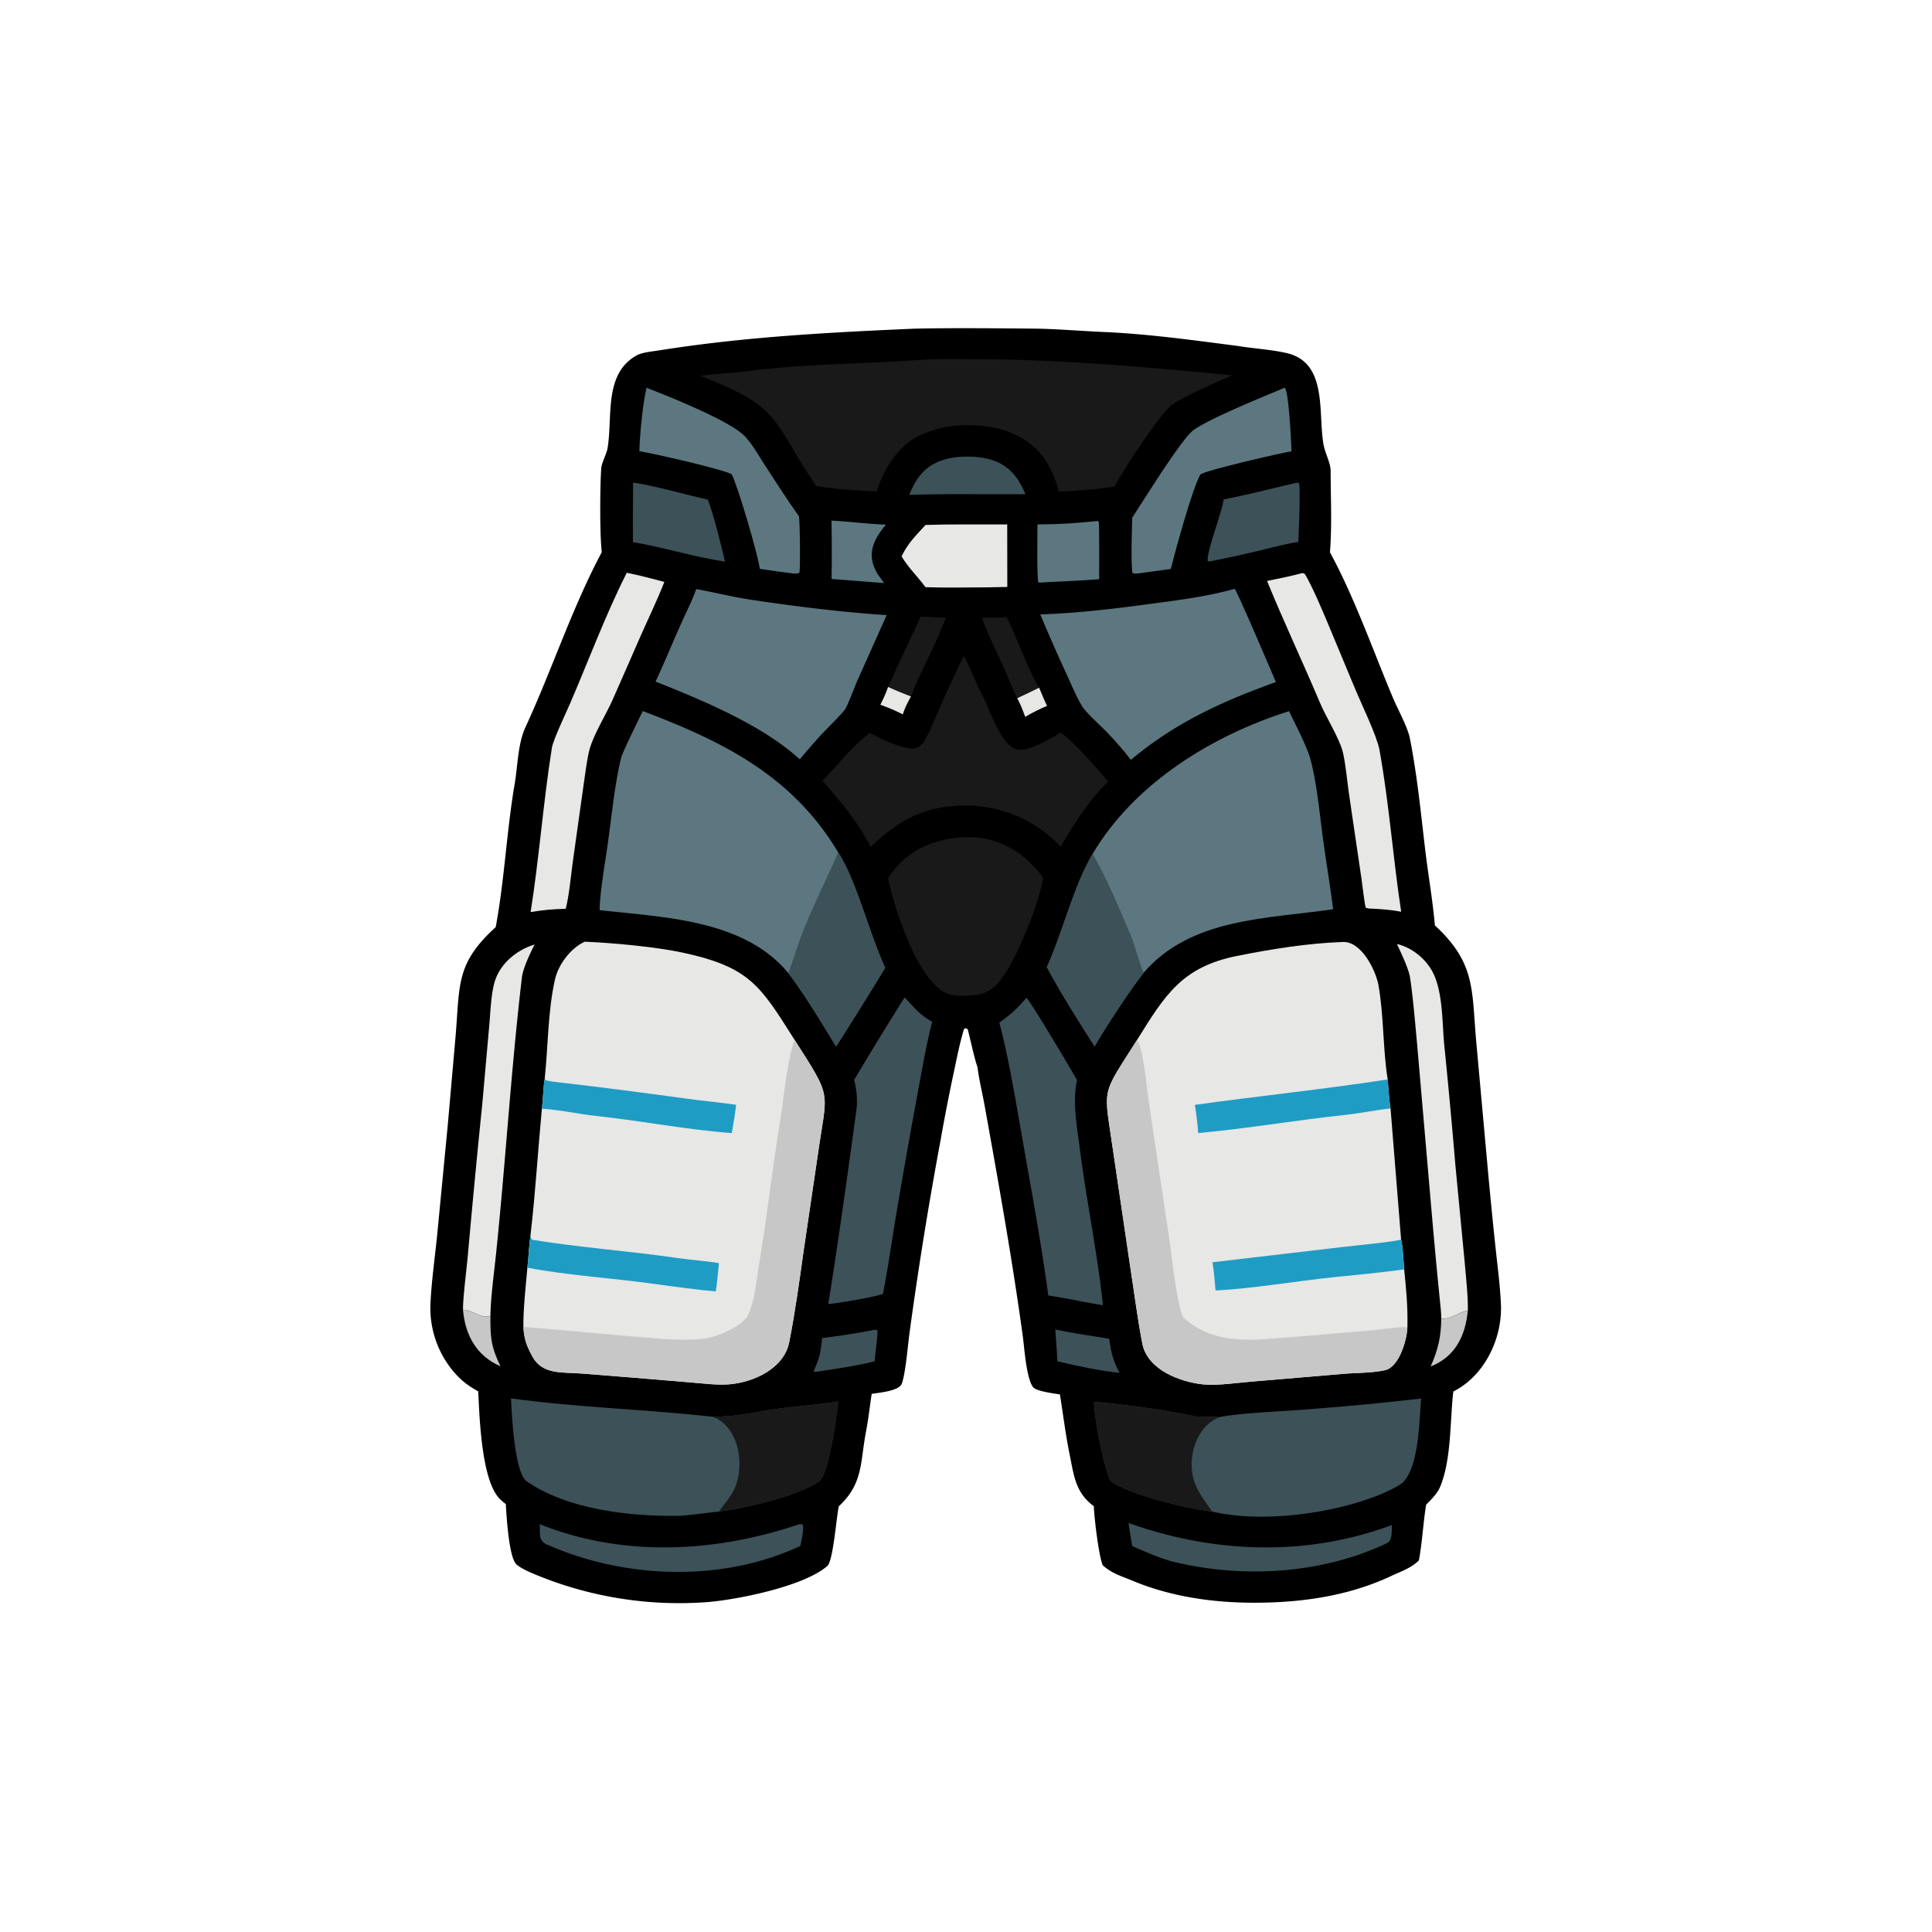 <?xml version="1.0" encoding="UTF-8"?>
<svg data-bbox="181.094 138.106 450.544 536.514" viewBox="0 0 813 813" height="813" width="813" xmlns="http://www.w3.org/2000/svg" data-type="color">
    <g>
        <path d="M384.844 138.304c16.377-.351 33.83-.158 50.246-.016 9.013.077 20.115 1.024 29.384 1.418 18.52.788 38.117 3.506 56.509 5.894 6.717 1.106 13.803 1.459 20.433 2.975 17.526 4.006 13.095 25.441 15.582 38.712.654 3.485 2.941 7.59 2.945 10.828.014 11.312.612 23.06-.283 34.306 10.278 18.87 18.145 41.35 26.505 61.242 1.957 4.655 6.177 12.277 7.105 16.936 3.037 15.24 4.588 31.12 6.417 46.56 1.274 10.876 3.195 21.449 4.124 32.257 17.464 16.112 15.405 27.377 17.472 49.677l4.555 50.27q1.604 17.779 3.486 35.53c.845 7.871 1.965 16.325 2.284 24.189.577 14.264-6.955 29.915-20.034 36.473-1.45 12.14-.733 28.522-5.547 40.098-1.163 2.794-3.753 5.399-5.893 7.506-1.258 7.676-1.596 15.579-3.05 23.48-3.423 3.336-7.43 4.569-11.622 6.54-17.857 8.399-37.415 11.192-56.99 11.262-17.705.063-35.608-2.446-52.032-9.312-4.743-1.983-8.5-2.95-12.399-6.444-1.71-4.104-3.59-20.075-3.754-24.878-7.778-5.69-8.382-12.997-10.183-21.804-1.705-8.344-2.723-16.816-4.084-25.228-2.692-.416-9.761-1.31-11.195-2.953-2.896-3.322-3.807-17.037-4.379-21.21-4.473-32.644-10.254-64.903-16.097-97.31-.976-5.42-2.348-10.867-3.02-16.317-1.21-3.158-3.064-11.967-4.117-15.881-.983-.502-.49-.464-1.527-.14-1.797 5.967-2.82 11.148-4.091 17.236q-3.135 14.587-5.731 29.279a1677 1677 0 0 0-13.13 81.423c-.704 5.07-1.63 16.962-3.25 21.357-1.121 3.041-9.32 3.78-12.677 4.287-.788 5.311-1.373 10.584-2.384 15.889-2.487 13.058-1.158 21.895-11.46 31.437-1.1 5.367-2.373 22.993-4.84 25.134-10.205 8.862-39.58 14.484-51.527 15.245a158.1 158.1 0 0 1-67.89-10.302c-3.09-1.224-9.4-3.63-11.49-5.753-3.11-3.16-4.1-20.596-4.365-25.27a35 35 0 0 1-2.146-1.797c-8.082-7.276-8.903-34.322-9.465-45.606-4.007-2.33-6.468-3.996-9.61-7.459a41.52 41.52 0 0 1-10.462-30.088c.45-8.922 1.858-19.078 2.77-28.008l4.475-46.395 3.288-37.365c1.866-21.953-.013-30.685 16.897-46.06 3.587-19.191 4.573-39.623 7.754-58.933 1.507-7.849 1.396-17.93 4.77-25.218 11.126-24.033 19.64-50.3 32.096-73.609q-.165-1.729-.274-3.462c-.495-7.625-.472-23.413.053-31.756.147-2.344 2.26-6.198 2.651-8.486 2.28-13.3-1.752-31.469 12.422-39.212 2.233-1.22 7.015-1.66 9.774-2.097 35.561-5.642 71.115-7.498 107-9.071" fill="#000000" data-color="1"/>
        <path d="M478.54 437.527c11.616-18.663 18.76-30.608 41.972-35.255 14.647-2.931 29.672-5.34 44.624-5.888 7.722-.283 13.8 11.819 14.947 18.281 2.283 12.872 1.814 26.78 3.87 39.571.304 3.44.622 8.953 1.2 12.195l4.442 55.183c.742 2.789 1.037 9.325 1.297 12.518.87 8.994 1.538 15.185 1.357 24.294-.138 5.267-3.41 16.738-9.318 18.127-5.314 1.25-12.458 1.105-18.033 1.606l-38.101 3.222c-6.287.509-14.265 1.756-20.457 1.198-9.951-1.063-23.55-6.214-25.66-17.278-2.11-11.056-3.509-22.164-5.222-33.22l-6.96-47.137c-4.017-28.372-5.515-22.828 10.042-47.417" fill="#E7E7E6" data-color="2"/>
        <path d="M592.25 558.426c-.14 5.267-3.412 16.738-9.319 18.127-5.314 1.25-12.458 1.105-18.033 1.606l-38.101 3.222c-6.287.509-14.265 1.756-20.457 1.198-9.951-1.063-23.55-6.214-25.66-17.278-2.11-11.056-3.509-22.164-5.222-33.22l-6.96-47.137c-4.017-28.372-5.515-22.828 10.042-47.417 2.604 4.03 4.07 20.477 4.929 26.5l8.496 56.72c1.475 9.864 2.654 24.308 5.696 33.398 9.831 9.119 21.606 10.167 34.35 9.382 14.165-.871 28.494-2.392 42.658-3.452 5.506-.413 12.259-1.658 17.58-1.649" fill="#C7C7C7" data-color="3"/>
        <path d="M583.953 454.236c.304 3.44.622 8.953 1.2 12.195-6.219.677-12.875 2.073-19.078 2.731-20.642 2.188-41.236 5.773-61.881 7.633-.195-3.485-.845-8.467-1.39-11.864 26.936-3.738 54.27-6.558 81.15-10.695" fill="#1F9CC4" data-color="4"/>
        <path d="M589.595 521.614c.742 2.789 1.037 9.325 1.297 12.518-9.262 1.381-20.767 2.394-30.152 3.379-15.776 1.655-33.587 4.721-49.22 5.545-.353-4.087-.668-7.822-1.29-11.891l54.78-6.42c3.317-.376 22.57-2.32 24.585-3.131" fill="#1F9CC4" data-color="4"/>
        <path d="M246.042 396.273c11.427.45 29.9 2.173 40.974 4.543 28.46 6.09 32.851 13.868 47.293 36.673 16.37 25.677 13.742 20.51 9.674 49.559l-5.815 39.365c-1.8 12.806-3.556 25.699-6.056 38.37-2.191 11.101-14.907 16.883-25.155 17.742-5.063.423-10.731-.325-15.82-.743l-25.224-2.104-21.245-1.686c-7.89-.643-16.377.62-20.598-7.095-2.443-4.463-3.572-7.455-3.825-12.58-.098-7.406 1.021-17.38 1.684-24.845.544-4.822.648-9.196 1.36-14.166 1.962-16.651 3.13-35.82 4.736-52.721.56-4.24.471-8.267 1.21-12.812 1.415-13.524 1.284-28.203 4.287-41.517 1.437-6.37 6.502-13.158 12.52-15.983" fill="#E7E7E6" data-color="2"/>
        <path d="M334.309 437.489c16.37 25.677 13.742 20.51 9.674 49.559l-5.815 39.365c-1.8 12.806-3.556 25.699-6.056 38.37-2.191 11.101-14.907 16.883-25.155 17.742-5.063.423-10.731-.325-15.82-.743l-25.224-2.104-21.245-1.686c-7.89-.643-16.377.62-20.598-7.095-2.443-4.463-3.572-7.455-3.825-12.58l45.236 4.003c9.859.783 20.386 2.053 30.28 1.077 5.264-.519 16.936-5.164 19.212-10.259 2.868-6.896 3.388-14.857 4.624-22.252 3.27-19.572 5.456-39.37 8.654-58.958 1.83-11.212 2.578-23.06 5.906-33.958z" fill="#C7C7C7" data-color="3"/>
        <path d="m229.234 453.773.446.834c1.98.483 3.904.682 5.923.911 17.862 2.032 35.673 4.385 53.483 6.826 6.876.942 13.853 1.546 20.694 2.568-.481 4.06-1.146 7.874-1.837 11.893-18.76-1.36-38.395-5.216-57.198-7.214-7.31-.776-15.475-2.663-22.72-3.006.56-4.24.471-8.267 1.21-12.812" fill="#1F9CC4" data-color="4"/>
        <path d="M223.29 519.306c.13 1.556-.146 1.5.7 2.407 19.949 3.27 41.153 4.735 61.241 7.7 5.273.777 12.37 1.227 17.315 2.135-.384 3.54-.768 8.49-1.362 11.895-8.782-.813-17.335-1.991-26.068-3.198-17.674-2.442-35.647-3.499-53.187-6.773.544-4.822.648-9.196 1.36-14.166" fill="#1F9CC4" data-color="4"/>
        <path d="M270.471 299.217c33.603 12.728 62.955 27.157 82.258 59.512 7.802 12.167 12.97 33.917 19.75 48.497a1700 1700 0 0 1-20.64 33.155c-5.398-8.87-13.873-22.933-20.122-30.893-18.527-22.55-52.3-23.438-79.37-26.492-.078-6.15 2.342-20.465 3.328-27.358 1.64-11.459 3.028-26.017 5.754-36.886.604-2.412 7.68-16.676 9.042-19.535" fill="#5C777F" data-color="5"/>
        <path d="M352.729 358.729c7.802 12.167 12.97 33.917 19.75 48.497a1700 1700 0 0 1-20.64 33.155c-5.398-8.87-13.873-22.933-20.122-30.893.929-2.433 1.872-5.199 2.669-7.694 4.796-15.016 12.099-28.726 18.343-43.065" fill="#3C5158" data-color="6"/>
        <path d="M459.79 359.325c17.51-29.664 50.392-49.926 82.642-60.049 2.366 4.853 7.413 14.688 8.768 19.368 2.815 9.719 4.001 22.826 5.367 33.16 1.349 10.21 3.182 20.713 4.429 30.818-28.18 4.104-59.749 3.601-79.754 26.704-6.023 7.744-15.757 22.566-20.616 30.95-6.14-9.482-14.936-23.52-20.076-33.311 6.835-15.139 11.238-34.182 19.24-47.64" fill="#5C777F" data-color="5"/>
        <path d="M459.79 359.325c6.07 10.409 11.59 23.866 16.34 35.032 1.203 2.827 4.11 13.248 5.112 14.97-6.023 7.743-15.757 22.565-20.616 30.95-6.14-9.483-14.936-23.522-20.076-33.312 6.835-15.139 11.238-34.182 19.24-47.64" fill="#3C5158" data-color="6"/>
        <path d="M388.05 151.39c6.658-.467 16.765-.213 23.568-.208 35.591.03 71.499 3.403 106.923 6.725-5.027 2.195-22.882 9.934-26.147 13.085-6.199 5.983-19.357 26.27-23.415 33.727-7.814 1.389-15.554 1.691-23.459 2.164-3.167-12.581-9.255-20.558-21.335-25.295-11.981-4.013-26.926-3.733-38.24 2.162-8.343 4.347-14.377 14.303-17.008 23.052-9.384-.467-16.195-.786-25.517-2.262-18.944-28.31-14.323-32.975-48.54-46.358 5.692-1.048 12.605-1.067 18.508-1.853 24.818-3.304 49.8-3.154 74.661-4.94" fill="#191919" data-color="7"/>
        <path d="M215.03 588.449c27.771 3.848 56.981 4.61 84.936 7.738 9.982-.11 14.746-1.402 24.589-2.979 8.788-1.407 19.461-1.913 28.124-3.476-.435 5.866-3.984 30.914-8.033 33.661-9.45 6.413-30.928 11.164-42.033 12.682-5.098.406-12.126 1.7-17.638 1.813-20.527.21-46.277-2.734-63.352-14.546-5.108-3.533-6.293-28.14-6.593-34.893" fill="#3C5158" data-color="6"/>
        <path d="M299.966 596.187c9.982-.11 14.746-1.402 24.589-2.979 8.788-1.407 19.461-1.913 28.124-3.476-.435 5.866-3.984 30.914-8.033 33.661-9.45 6.413-30.928 11.164-42.033 12.682 2.152-3.343 4.827-5.914 6.532-9.748 4.353-9.787 1.919-25.866-9.18-30.14" fill="#191919" data-color="7"/>
        <path d="M512.979 596.403c6.993-1.637 24.484-2.42 32.026-2.967a1202 1202 0 0 0 53.042-4.932c-.863 9.327-.841 28.107-7.523 35.152-1.416 1.494-7.213 4.202-9.29 5.065-19.672 8.169-50.334 12.368-71.126 7.34-9.916-1.082-35.304-7.093-42.84-12.972-2.887-6.131-6.792-26.323-6.901-33.184 14.36 1.293 28.607 3.228 42.714 6.11 2.96.604 6.597-.141 9.898.388" fill="#3C5158" data-color="6"/>
        <path d="M460.367 589.905c14.36 1.293 28.607 3.228 42.714 6.11 2.96.604 6.597-.141 9.898.388-10.376 4.154-14.07 19.053-9.777 28.736 1.727 3.897 4.452 7.446 6.906 10.923-9.916-1.083-35.304-7.094-42.84-12.973-2.887-6.131-6.792-26.323-6.901-33.184" fill="#191919" data-color="7"/>
        <path d="M519.552 247.785c1.19 1.194 15.42 34.755 17.362 39.237-22.717 8.135-42.421 17.142-61.037 32.74-3.202-4.172-5.76-7.047-9.297-10.84-3.075-3.314-8.14-7.632-10.653-10.937-2-2.63-5.203-10.113-6.732-13.471a763 763 0 0 1-11.431-25.953c14.197-.497 28.654-2.077 42.729-3.968 13.104-1.76 26.28-3.23 39.059-6.808" fill="#5C777F" data-color="5"/>
        <path d="M405.468 276.176c1.526 1.556 5.784 12.604 7.265 15.175 3.578 6.212 7.941 21.55 14.735 23.915 4.748 1.654 14.517-4.635 18.992-6.975 6.032 4.504 14.972 14.825 19.872 20.595-8.073 7.982-14.38 17.624-19.974 27.441-10.088-10.822-23.56-16.69-38.237-17.378-17.778-.198-28.85 5.066-41.7 17.423-6.409-11.82-11.773-17.893-20.33-27.88 7.297-7.204 11.011-13.18 19.957-20.102 3.798 2.2 15.472 7.821 19.415 6.354a7.06 7.06 0 0 0 3.419-2.729c1.574-2.348 5.806-12.495 7.165-15.578a881 881 0 0 1 9.421-20.261" fill="#191919" data-color="7"/>
        <path d="M292.992 247.878c7.343 1.34 15.513 3.368 22.78 4.46 18.524 2.78 38.65 5.302 57.336 6.512l-12.53 28.025c-1.04 2.38-4.013 10.494-5.177 11.909-2.387 2.903-6.977 7.38-9.816 10.363a345 345 0 0 0-9.034 10.365c-16.107-14.602-40.733-24.726-60.682-32.702 4.421-9.457 8.308-19.264 12.742-28.73 1.56-3.327 3.159-6.74 4.38-10.202" fill="#5C777F" data-color="5"/>
        <path d="M401.887 352.59c15.668-1.842 27.799 4.326 37.062 16.664-1.13 9.066-9.763 30.663-14.944 38.723-3.477 5.41-5.951 9.12-12.432 10.652-5.027.423-11.14 1.192-15.457-1.841-11.086-7.79-19.689-34.35-22.422-47.258 6.622-10.232 16.352-15.484 28.193-16.94" fill="#191919" data-color="7"/>
        <path d="M380.632 419.782c.452.264.255.105.632.52 3.957 4.35 5.932 6.776 11.034 9.663-2.5 9.526-4.013 18.672-5.824 28.326a3334 3334 0 0 0-9.67 54.724c-1.695 10.156-3.234 21.591-5.292 31.525-4.287 1.236-8.411 1.95-12.784 2.73-3.515.64-6.64 1.068-10.18 1.517 4.323-27.038 8.17-54.774 11.853-81.917.5-3.682.083-8.789-.99-12.389a1467 1467 0 0 1 21.22-34.699" fill="#3C5158" data-color="6"/>
        <path d="M431.929 419.898c1.653 1.253 19.188 30.824 21.297 34.595-2.009 9.313-.046 19.2 1.124 28.508 2.772 22.048 7.476 44.147 9.765 66.227-2.902-.423-5.888-1.003-8.785-1.525a340 340 0 0 0-14.203-2.551c-3.238-24.088-8.115-49.798-12.28-73.788-2.138-12.307-5.148-29.414-8.319-41.01 5.306-3.893 7.059-5.504 11.4-10.456" fill="#3C5158" data-color="6"/>
        <path d="M263.746 241.042c5.063.953 10.768 2.53 15.82 3.818-3.095 7.968-7.069 16.053-10.504 23.92-3.758 8.605-7.516 17.214-11.322 25.8-2.802 6.32-7.87 14.263-9.653 20.773-1.059 3.863-1.972 11.287-2.58 15.455l-4.505 32.1c-.804 5.933-1.473 13.799-2.945 19.524-5.773.141-9.149.487-14.768 1.355 3.583-22.562 5.335-46.439 8.941-69.052.56-3.511 6.071-14.988 7.752-18.896 7.776-18.066 14.89-37.273 23.764-54.797" fill="#E7E7E6" data-color="2"/>
        <path d="M547.193 241.364c1.358-.221.76-.373 1.883.146 3.161 5.278 7.324 15.182 9.757 20.969l11.517 27.653c2.623 6.305 9.068 19.53 10.15 25.49 4.064 22.408 5.69 45.52 9.127 68.04-4.116-.788-7.637-1.031-11.77-1.278-1.49-.032-1.626.014-3.113-.39-.468-.995-1.524-10.157-1.774-11.894l-5.327-36.167c-.655-4.494-1.577-14.055-2.722-18.039-1.693-5.895-6.87-14.014-9.453-20.138-7.196-17.06-15.298-34.17-22.28-51.283 4.88-.97 9.188-1.86 14.005-3.11" fill="#E7E7E6" data-color="2"/>
        <path d="M540.654 163.135c1.751 1.896 2.674 23.041 2.832 26.765-3.268.45-37.477 8.26-38.39 9.838-3.342 5.783-10.541 32.211-12.42 39.68l-13.524 1.86c-1.203.109-1.288.118-2.48-.034-.914-1.578-.33-20.436-.22-23.395 4.702-7.22 19.334-30.838 24.941-36.16 4.69-4.454 31.722-15.408 39.261-18.554" fill="#5C777F" data-color="5"/>
        <path d="M272.052 163.174c9.228 3.557 35.331 13.966 41.428 20.457 3.168 3.374 5.548 7.747 8.07 11.622 4.808 7.391 9.533 14.852 14.662 22.027.464 3.948.597 19.52.239 23.578-.75.678-1.187.43-2.514.475q-7.114-.855-14.194-1.951c-.736-5.93-9.319-35.004-11.855-39.845-4.476-2.264-33.155-8.767-38.841-9.68.203-7.354 1.41-19.699 3.005-26.683" fill="#5C777F" data-color="5"/>
        <path d="M587.862 397.245c5.719 1.37 10.926 5.299 14.068 10.171 5.355 8.307 4.867 22.205 5.787 31.965a2930 2930 0 0 1 4.722 50.968l3.922 40.912c.525 6.064 1.43 14.276 1.317 20.207-4.283.906-6.887 3.667-11.183 3.47-.005-2.509-.316-5.116-.57-7.616-1.827-17.981-3.375-36.027-4.928-54.036l-4.767-55.045c-.824-8.772-1.58-18.117-2.851-26.787-.537-3.671-3.873-10.628-5.517-14.21" fill="#E7E7E6" data-color="2"/>
        <path d="M194.827 551.131c.045-6.094 1.542-16.962 2.12-23.732a4940 4940 0 0 1 6.011-62.923l2.931-33.023c.507-5.58.703-12.61 2.154-17.897 2.18-7.942 9.366-13.828 16.913-16.081-1.849 3.658-4.86 9.84-5.349 13.98-4.559 38.64-6.849 77.577-10.878 116.293-.84 8.075-2.224 17.925-2.36 25.989-3.597 1.358-7.337-2.333-11.542-2.606" fill="#E7E7E6" data-color="2"/>
        <path d="m336.33 641.402 1.33-.01c.895 1.601-.464 7.078-.865 9.172a127 127 0 0 1-6.515 2.761c-31.065 12.222-68.758 10.271-99.185-2.984-4.731-1.576-3.778-4.497-3.961-8.959 34.977 14.039 73.923 11.973 109.195.02" fill="#3C5158" data-color="6"/>
        <path d="M389.468 220.9c11.225-.358 23.086-.175 34.378-.219l.032 26.314-9.018.173c-8.393.044-17.02.194-25.39-.074-3.365-4.524-7.012-7.91-10.088-12.971 2.718-5.64 5.862-8.55 10.086-13.223" fill="#E7E7E6" data-color="2"/>
        <path d="M474.898 640.887c36.04 12.837 74.789 14.233 110.845.857-.21 2.594.308 6.25-1.956 7.564-27.247 13.003-60.094 14.953-89.286 8.08-5.99-1.41-12.379-4.341-18.045-6.79a277 277 0 0 1-1.558-9.71" fill="#3C5158" data-color="6"/>
        <path d="M266.423 203.092c8.148 1.049 22.784 5.256 31.45 7.15 2.791 7.58 5.376 18.291 7.218 26.083-13.534-2.01-25.852-6.055-38.744-8.196q-.108-12.52.076-25.037" fill="#3C5158" data-color="6"/>
        <path d="M544.855 203.312c.539-.082 1.14-.106 1.69-.146.873 1.23-.091 21.498-.19 24.898-4.714.66-10.671 2.265-15.38 3.387a493 493 0 0 1-20.868 4.592c-.94.243-.885.232-1.854.135-.8-3.393 6.09-20.85 6.658-26.012 9.578-1.87 20.39-4.579 29.944-6.854" fill="#3C5158" data-color="6"/>
        <path d="m461.922 219.236.416.18c.342.815.169 21.211.193 24.312-8.028.683-16.908.928-25.048 1.442l-.562-.163c-.645-1.926-.341-20.564-.357-24.321 9.63-.046 15.773-.512 25.358-1.45" fill="#5C777F" data-color="5"/>
        <path d="M403.587 192.252c13.43-.69 22.51 2.337 27.902 15.701l-20.616.01a732 732 0 0 0-28.226.28c3.961-10.27 9.974-14.91 20.94-15.991" fill="#3C5158" data-color="6"/>
        <path d="M349.9 219.089c7.608.355 14.935 1.398 22.897 1.689-5.456 6.608-8.33 12.582-3.532 20.722l2.75 3.861-22.078-1.725q.199-12.274-.037-24.547" fill="#5C777F" data-color="5"/>
        <path d="m387.412 259.538 10.565.37c-3.677 10.621-10.414 21.982-14.634 33.146-1.584 2.95-2.418 4.412-3.443 7.565-3.286-1.72-5.97-2.788-9.43-4.069 1.396-2.825 2.221-4.508 3.225-7.465 4.433-9.868 9.196-19.69 13.717-29.547" fill="#191919" data-color="7"/>
        <path d="M373.695 289.085a161 161 0 0 0 9.648 3.97c-1.584 2.95-2.418 4.411-3.443 7.564-3.286-1.72-5.97-2.788-9.43-4.069 1.396-2.825 2.221-4.508 3.225-7.465" fill="#E7E7E6" data-color="2"/>
        <path d="M413.278 259.946c3.684.035 6.556.108 10.246-.347 4.145 8.07 9.501 23.19 13.747 29.807 1.034 2.427 2.18 5.313 3.336 7.638-3.59 1.532-5.791 2.676-9.205 4.593-1.14-3.143-1.8-4.883-3.326-7.824-1.105-2.007-3.788-8.53-4.821-10.936-3.124-7.283-7.572-15.567-9.977-22.93" fill="#191919" data-color="7"/>
        <path d="M437.271 289.406c1.034 2.427 2.18 5.313 3.336 7.638-3.59 1.532-5.791 2.676-9.205 4.593-1.14-3.143-1.8-4.883-3.326-7.824a525 525 0 0 0 9.195-4.407" fill="#E7E7E6" data-color="2"/>
        <path d="M367.138 559.754c1.07-.208 1.054-.283 2.086-.008.187 2.224-.975 10.356-1.186 13.124-7.492 1.875-15.515 3.002-23.177 4.2-1.125.174-1.39.29-2.521.103l1.159-2.823c1.691-4.036 1.943-6.927 2.462-11.29a304 304 0 0 0 21.177-3.306" fill="#3C5158" data-color="6"/>
        <path d="M444.063 559.472c7.171 1.506 15.377 2.721 22.659 3.878.924 6.005 1.586 9.001 4.375 14.34-7.94-.789-18.35-2.943-26.124-4.85-.21-4.35-.61-9-.91-13.368" fill="#3C5158" data-color="6"/>
        <path d="M194.827 551.131c4.205.273 7.945 3.964 11.541 2.606-.025 9.373.243 12.854 4.23 21.2-10.102-4.369-14.87-13.14-15.77-23.806" fill="#C7C7C7" data-color="3"/>
        <path d="M606.495 554.938c4.296.197 6.9-2.564 11.183-3.47-.995 10.542-5.238 19.46-15.645 23.552 3.075-6.921 4.391-12.402 4.462-20.082" fill="#C7C7C7" data-color="3"/>
    </g>
</svg>
